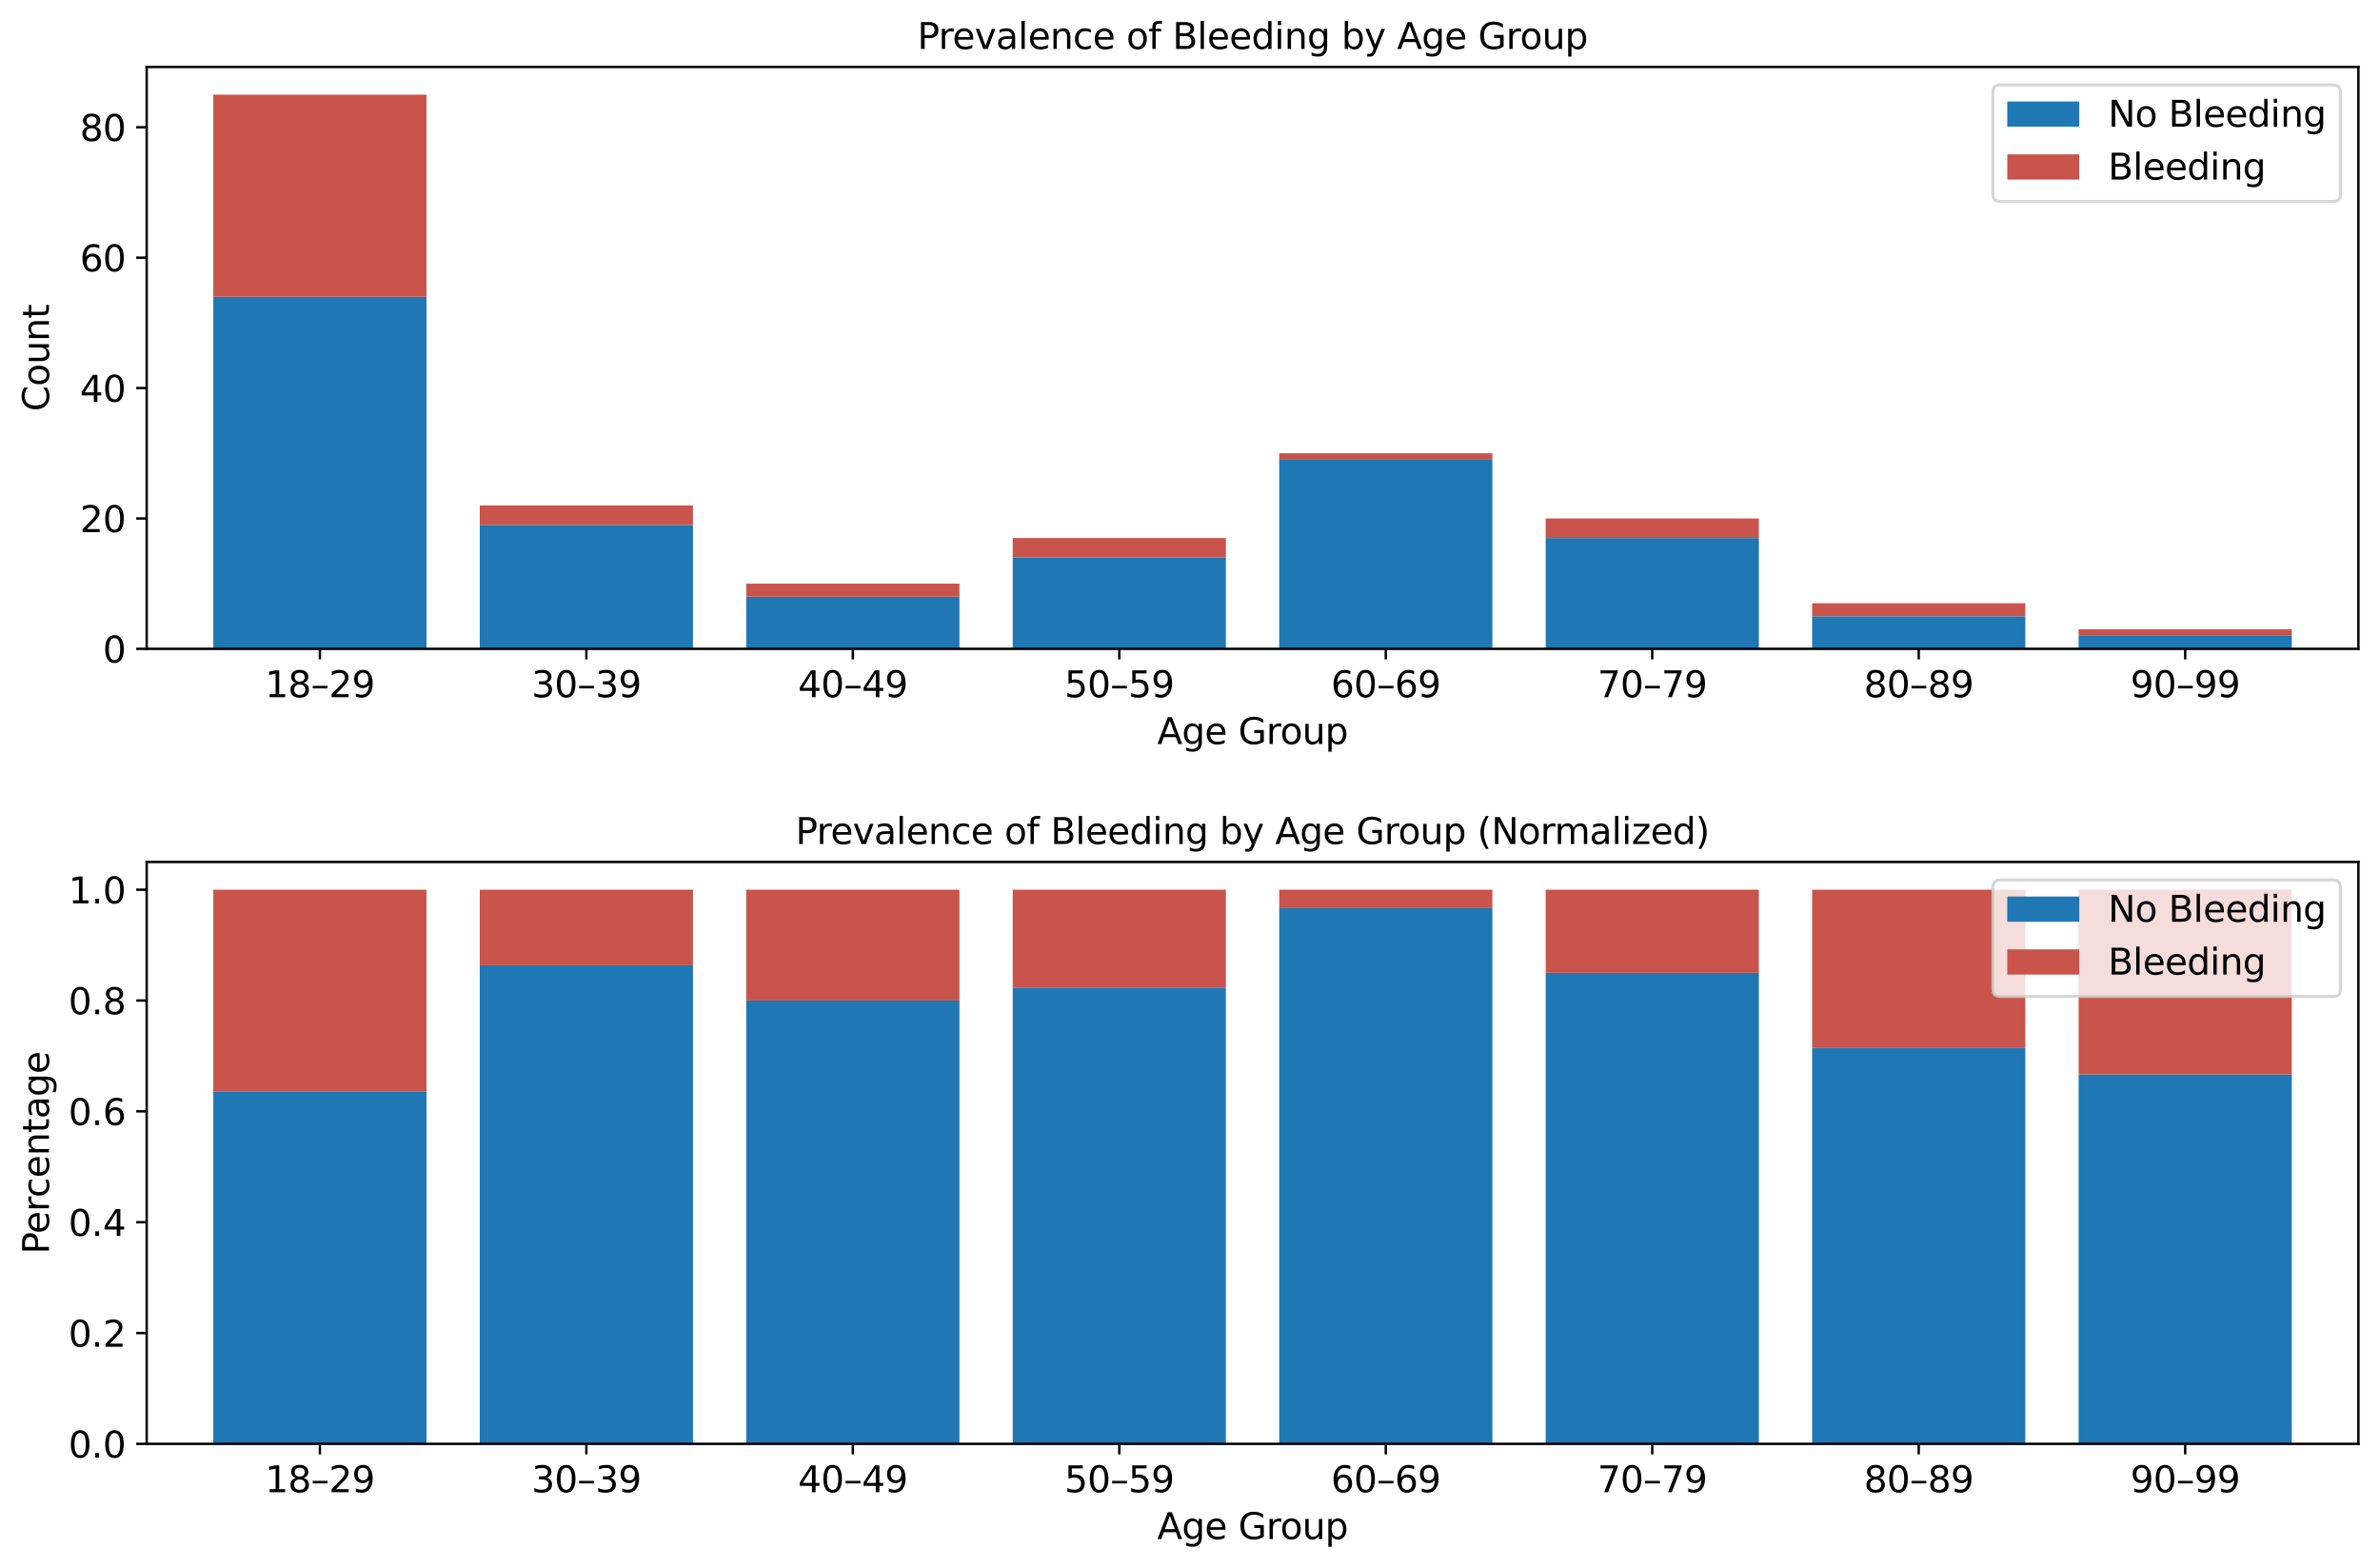 <?xml version="1.0" encoding="utf-8" standalone="no"?>
<!DOCTYPE svg PUBLIC "-//W3C//DTD SVG 1.1//EN"
  "http://www.w3.org/Graphics/SVG/1.1/DTD/svg11.dtd">
<svg xmlns:xlink="http://www.w3.org/1999/xlink" width="793.337pt" height="522.706pt" viewBox="0 0 793.337 522.706" xmlns="http://www.w3.org/2000/svg" version="1.1">
 <defs>
  <style type="text/css">*{stroke-linejoin: round; stroke-linecap: butt}</style>
 </defs>
 <g id="figure_1">
  <g id="patch_1">
   <path d="M 0 522.706 
L 793.337 522.706 
L 793.337 0 
L 0 0 
z
" style="fill: #ffffff"/>
  </g>
  <g id="axes_1">
   <g id="patch_2">
    <path d="M 48.898 216.278 
L 786.138 216.278 
L 786.138 22.318 
L 48.898 22.318 
z
" style="fill: #ffffff"/>
   </g>
   <g id="patch_3">
    <path d="M 71.104 216.278 
L 142.163 216.278 
L 142.163 98.924 
L 71.104 98.924 
z
" clip-path="url(#p149ab9d3b8)" style="fill: #1f77b4"/>
   </g>
   <g id="patch_4">
    <path d="M 159.928 216.278 
L 230.987 216.278 
L 230.987 174.987 
L 159.928 174.987 
z
" clip-path="url(#p149ab9d3b8)" style="fill: #1f77b4"/>
   </g>
   <g id="patch_5">
    <path d="M 248.752 216.278 
L 319.811 216.278 
L 319.811 198.892 
L 248.752 198.892 
z
" clip-path="url(#p149ab9d3b8)" style="fill: #1f77b4"/>
   </g>
   <g id="patch_6">
    <path d="M 337.576 216.278 
L 408.635 216.278 
L 408.635 185.853 
L 337.576 185.853 
z
" clip-path="url(#p149ab9d3b8)" style="fill: #1f77b4"/>
   </g>
   <g id="patch_7">
    <path d="M 426.4 216.278 
L 497.459 216.278 
L 497.459 153.255 
L 426.4 153.255 
z
" clip-path="url(#p149ab9d3b8)" style="fill: #1f77b4"/>
   </g>
   <g id="patch_8">
    <path d="M 515.224 216.278 
L 586.283 216.278 
L 586.283 179.333 
L 515.224 179.333 
z
" clip-path="url(#p149ab9d3b8)" style="fill: #1f77b4"/>
   </g>
   <g id="patch_9">
    <path d="M 604.048 216.278 
L 675.107 216.278 
L 675.107 205.412 
L 604.048 205.412 
z
" clip-path="url(#p149ab9d3b8)" style="fill: #1f77b4"/>
   </g>
   <g id="patch_10">
    <path d="M 692.872 216.278 
L 763.931 216.278 
L 763.931 211.932 
L 692.872 211.932 
z
" clip-path="url(#p149ab9d3b8)" style="fill: #1f77b4"/>
   </g>
   <g id="patch_11">
    <path d="M 71.104 98.924 
L 142.163 98.924 
L 142.163 31.554 
L 71.104 31.554 
z
" clip-path="url(#p149ab9d3b8)" style="fill: #c8544c"/>
   </g>
   <g id="patch_12">
    <path d="M 159.928 174.987 
L 230.987 174.987 
L 230.987 168.467 
L 159.928 168.467 
z
" clip-path="url(#p149ab9d3b8)" style="fill: #c8544c"/>
   </g>
   <g id="patch_13">
    <path d="M 248.752 198.892 
L 319.811 198.892 
L 319.811 194.546 
L 248.752 194.546 
z
" clip-path="url(#p149ab9d3b8)" style="fill: #c8544c"/>
   </g>
   <g id="patch_14">
    <path d="M 337.576 185.853 
L 408.635 185.853 
L 408.635 179.333 
L 337.576 179.333 
z
" clip-path="url(#p149ab9d3b8)" style="fill: #c8544c"/>
   </g>
   <g id="patch_15">
    <path d="M 426.4 153.255 
L 497.459 153.255 
L 497.459 151.081 
L 426.4 151.081 
z
" clip-path="url(#p149ab9d3b8)" style="fill: #c8544c"/>
   </g>
   <g id="patch_16">
    <path d="M 515.224 179.333 
L 586.283 179.333 
L 586.283 172.814 
L 515.224 172.814 
z
" clip-path="url(#p149ab9d3b8)" style="fill: #c8544c"/>
   </g>
   <g id="patch_17">
    <path d="M 604.048 205.412 
L 675.107 205.412 
L 675.107 201.066 
L 604.048 201.066 
z
" clip-path="url(#p149ab9d3b8)" style="fill: #c8544c"/>
   </g>
   <g id="patch_18">
    <path d="M 692.872 211.932 
L 763.931 211.932 
L 763.931 209.758 
L 692.872 209.758 
z
" clip-path="url(#p149ab9d3b8)" style="fill: #c8544c"/>
   </g>
   <g id="matplotlib.axis_1">
    <g id="xtick_1">
     <g id="line2d_1">
      <defs>
       <path id="m66a82510df" d="M 0 0 
L 0 3.5 
" style="stroke: #000000; stroke-width: 0.8"/>
      </defs>
      <g>
       <use xlink:href="#m66a82510df" x="106.633" y="216.278" style="stroke: #000000; stroke-width: 0.8"/>
      </g>
     </g>
     <g id="text_1">
      <!-- 18–29 -->
      <g transform="translate(88.363 232.396) scale(0.12 -0.12)">
       <defs>
        <path id="DejaVuSans-31" d="M 794 531 
L 1825 531 
L 1825 4091 
L 703 3866 
L 703 4441 
L 1819 4666 
L 2450 4666 
L 2450 531 
L 3481 531 
L 3481 0 
L 794 0 
L 794 531 
z
" transform="scale(0.016)"/>
        <path id="DejaVuSans-38" d="M 2034 2216 
Q 1584 2216 1326 1975 
Q 1069 1734 1069 1313 
Q 1069 891 1326 650 
Q 1584 409 2034 409 
Q 2484 409 2743 651 
Q 3003 894 3003 1313 
Q 3003 1734 2745 1975 
Q 2488 2216 2034 2216 
z
M 1403 2484 
Q 997 2584 770 2862 
Q 544 3141 544 3541 
Q 544 4100 942 4425 
Q 1341 4750 2034 4750 
Q 2731 4750 3128 4425 
Q 3525 4100 3525 3541 
Q 3525 3141 3298 2862 
Q 3072 2584 2669 2484 
Q 3125 2378 3379 2068 
Q 3634 1759 3634 1313 
Q 3634 634 3220 271 
Q 2806 -91 2034 -91 
Q 1263 -91 848 271 
Q 434 634 434 1313 
Q 434 1759 690 2068 
Q 947 2378 1403 2484 
z
M 1172 3481 
Q 1172 3119 1398 2916 
Q 1625 2713 2034 2713 
Q 2441 2713 2670 2916 
Q 2900 3119 2900 3481 
Q 2900 3844 2670 4047 
Q 2441 4250 2034 4250 
Q 1625 4250 1398 4047 
Q 1172 3844 1172 3481 
z
" transform="scale(0.016)"/>
        <path id="DejaVuSans-2013" d="M 313 1978 
L 2888 1978 
L 2888 1528 
L 313 1528 
L 313 1978 
z
" transform="scale(0.016)"/>
        <path id="DejaVuSans-32" d="M 1228 531 
L 3431 531 
L 3431 0 
L 469 0 
L 469 531 
Q 828 903 1448 1529 
Q 2069 2156 2228 2338 
Q 2531 2678 2651 2914 
Q 2772 3150 2772 3378 
Q 2772 3750 2511 3984 
Q 2250 4219 1831 4219 
Q 1534 4219 1204 4116 
Q 875 4013 500 3803 
L 500 4441 
Q 881 4594 1212 4672 
Q 1544 4750 1819 4750 
Q 2544 4750 2975 4387 
Q 3406 4025 3406 3419 
Q 3406 3131 3298 2873 
Q 3191 2616 2906 2266 
Q 2828 2175 2409 1742 
Q 1991 1309 1228 531 
z
" transform="scale(0.016)"/>
        <path id="DejaVuSans-39" d="M 703 97 
L 703 672 
Q 941 559 1184 500 
Q 1428 441 1663 441 
Q 2288 441 2617 861 
Q 2947 1281 2994 2138 
Q 2813 1869 2534 1725 
Q 2256 1581 1919 1581 
Q 1219 1581 811 2004 
Q 403 2428 403 3163 
Q 403 3881 828 4315 
Q 1253 4750 1959 4750 
Q 2769 4750 3195 4129 
Q 3622 3509 3622 2328 
Q 3622 1225 3098 567 
Q 2575 -91 1691 -91 
Q 1453 -91 1209 -44 
Q 966 3 703 97 
z
M 1959 2075 
Q 2384 2075 2632 2365 
Q 2881 2656 2881 3163 
Q 2881 3666 2632 3958 
Q 2384 4250 1959 4250 
Q 1534 4250 1286 3958 
Q 1038 3666 1038 3163 
Q 1038 2656 1286 2365 
Q 1534 2075 1959 2075 
z
" transform="scale(0.016)"/>
       </defs>
       <use xlink:href="#DejaVuSans-31"/>
       <use xlink:href="#DejaVuSans-38" x="63.623"/>
       <use xlink:href="#DejaVuSans-2013" x="127.246"/>
       <use xlink:href="#DejaVuSans-32" x="177.246"/>
       <use xlink:href="#DejaVuSans-39" x="240.869"/>
      </g>
     </g>
    </g>
    <g id="xtick_2">
     <g id="line2d_2">
      <g>
       <use xlink:href="#m66a82510df" x="195.457" y="216.278" style="stroke: #000000; stroke-width: 0.8"/>
      </g>
     </g>
     <g id="text_2">
      <!-- 30–39 -->
      <g transform="translate(177.187 232.396) scale(0.12 -0.12)">
       <defs>
        <path id="DejaVuSans-33" d="M 2597 2516 
Q 3050 2419 3304 2112 
Q 3559 1806 3559 1356 
Q 3559 666 3084 287 
Q 2609 -91 1734 -91 
Q 1441 -91 1130 -33 
Q 819 25 488 141 
L 488 750 
Q 750 597 1062 519 
Q 1375 441 1716 441 
Q 2309 441 2620 675 
Q 2931 909 2931 1356 
Q 2931 1769 2642 2001 
Q 2353 2234 1838 2234 
L 1294 2234 
L 1294 2753 
L 1863 2753 
Q 2328 2753 2575 2939 
Q 2822 3125 2822 3475 
Q 2822 3834 2567 4026 
Q 2313 4219 1838 4219 
Q 1578 4219 1281 4162 
Q 984 4106 628 3988 
L 628 4550 
Q 988 4650 1302 4700 
Q 1616 4750 1894 4750 
Q 2613 4750 3031 4423 
Q 3450 4097 3450 3541 
Q 3450 3153 3228 2886 
Q 3006 2619 2597 2516 
z
" transform="scale(0.016)"/>
        <path id="DejaVuSans-30" d="M 2034 4250 
Q 1547 4250 1301 3770 
Q 1056 3291 1056 2328 
Q 1056 1369 1301 889 
Q 1547 409 2034 409 
Q 2525 409 2770 889 
Q 3016 1369 3016 2328 
Q 3016 3291 2770 3770 
Q 2525 4250 2034 4250 
z
M 2034 4750 
Q 2819 4750 3233 4129 
Q 3647 3509 3647 2328 
Q 3647 1150 3233 529 
Q 2819 -91 2034 -91 
Q 1250 -91 836 529 
Q 422 1150 422 2328 
Q 422 3509 836 4129 
Q 1250 4750 2034 4750 
z
" transform="scale(0.016)"/>
       </defs>
       <use xlink:href="#DejaVuSans-33"/>
       <use xlink:href="#DejaVuSans-30" x="63.623"/>
       <use xlink:href="#DejaVuSans-2013" x="127.246"/>
       <use xlink:href="#DejaVuSans-33" x="177.246"/>
       <use xlink:href="#DejaVuSans-39" x="240.869"/>
      </g>
     </g>
    </g>
    <g id="xtick_3">
     <g id="line2d_3">
      <g>
       <use xlink:href="#m66a82510df" x="284.281" y="216.278" style="stroke: #000000; stroke-width: 0.8"/>
      </g>
     </g>
     <g id="text_3">
      <!-- 40–49 -->
      <g transform="translate(266.011 232.396) scale(0.12 -0.12)">
       <defs>
        <path id="DejaVuSans-34" d="M 2419 4116 
L 825 1625 
L 2419 1625 
L 2419 4116 
z
M 2253 4666 
L 3047 4666 
L 3047 1625 
L 3713 1625 
L 3713 1100 
L 3047 1100 
L 3047 0 
L 2419 0 
L 2419 1100 
L 313 1100 
L 313 1709 
L 2253 4666 
z
" transform="scale(0.016)"/>
       </defs>
       <use xlink:href="#DejaVuSans-34"/>
       <use xlink:href="#DejaVuSans-30" x="63.623"/>
       <use xlink:href="#DejaVuSans-2013" x="127.246"/>
       <use xlink:href="#DejaVuSans-34" x="177.246"/>
       <use xlink:href="#DejaVuSans-39" x="240.869"/>
      </g>
     </g>
    </g>
    <g id="xtick_4">
     <g id="line2d_4">
      <g>
       <use xlink:href="#m66a82510df" x="373.105" y="216.278" style="stroke: #000000; stroke-width: 0.8"/>
      </g>
     </g>
     <g id="text_4">
      <!-- 50–59 -->
      <g transform="translate(354.835 232.396) scale(0.12 -0.12)">
       <defs>
        <path id="DejaVuSans-35" d="M 691 4666 
L 3169 4666 
L 3169 4134 
L 1269 4134 
L 1269 2991 
Q 1406 3038 1543 3061 
Q 1681 3084 1819 3084 
Q 2600 3084 3056 2656 
Q 3513 2228 3513 1497 
Q 3513 744 3044 326 
Q 2575 -91 1722 -91 
Q 1428 -91 1123 -41 
Q 819 9 494 109 
L 494 744 
Q 775 591 1075 516 
Q 1375 441 1709 441 
Q 2250 441 2565 725 
Q 2881 1009 2881 1497 
Q 2881 1984 2565 2268 
Q 2250 2553 1709 2553 
Q 1456 2553 1204 2497 
Q 953 2441 691 2322 
L 691 4666 
z
" transform="scale(0.016)"/>
       </defs>
       <use xlink:href="#DejaVuSans-35"/>
       <use xlink:href="#DejaVuSans-30" x="63.623"/>
       <use xlink:href="#DejaVuSans-2013" x="127.246"/>
       <use xlink:href="#DejaVuSans-35" x="177.246"/>
       <use xlink:href="#DejaVuSans-39" x="240.869"/>
      </g>
     </g>
    </g>
    <g id="xtick_5">
     <g id="line2d_5">
      <g>
       <use xlink:href="#m66a82510df" x="461.93" y="216.278" style="stroke: #000000; stroke-width: 0.8"/>
      </g>
     </g>
     <g id="text_5">
      <!-- 60–69 -->
      <g transform="translate(443.66 232.396) scale(0.12 -0.12)">
       <defs>
        <path id="DejaVuSans-36" d="M 2113 2584 
Q 1688 2584 1439 2293 
Q 1191 2003 1191 1497 
Q 1191 994 1439 701 
Q 1688 409 2113 409 
Q 2538 409 2786 701 
Q 3034 994 3034 1497 
Q 3034 2003 2786 2293 
Q 2538 2584 2113 2584 
z
M 3366 4563 
L 3366 3988 
Q 3128 4100 2886 4159 
Q 2644 4219 2406 4219 
Q 1781 4219 1451 3797 
Q 1122 3375 1075 2522 
Q 1259 2794 1537 2939 
Q 1816 3084 2150 3084 
Q 2853 3084 3261 2657 
Q 3669 2231 3669 1497 
Q 3669 778 3244 343 
Q 2819 -91 2113 -91 
Q 1303 -91 875 529 
Q 447 1150 447 2328 
Q 447 3434 972 4092 
Q 1497 4750 2381 4750 
Q 2619 4750 2861 4703 
Q 3103 4656 3366 4563 
z
" transform="scale(0.016)"/>
       </defs>
       <use xlink:href="#DejaVuSans-36"/>
       <use xlink:href="#DejaVuSans-30" x="63.623"/>
       <use xlink:href="#DejaVuSans-2013" x="127.246"/>
       <use xlink:href="#DejaVuSans-36" x="177.246"/>
       <use xlink:href="#DejaVuSans-39" x="240.869"/>
      </g>
     </g>
    </g>
    <g id="xtick_6">
     <g id="line2d_6">
      <g>
       <use xlink:href="#m66a82510df" x="550.754" y="216.278" style="stroke: #000000; stroke-width: 0.8"/>
      </g>
     </g>
     <g id="text_6">
      <!-- 70–79 -->
      <g transform="translate(532.484 232.396) scale(0.12 -0.12)">
       <defs>
        <path id="DejaVuSans-37" d="M 525 4666 
L 3525 4666 
L 3525 4397 
L 1831 0 
L 1172 0 
L 2766 4134 
L 525 4134 
L 525 4666 
z
" transform="scale(0.016)"/>
       </defs>
       <use xlink:href="#DejaVuSans-37"/>
       <use xlink:href="#DejaVuSans-30" x="63.623"/>
       <use xlink:href="#DejaVuSans-2013" x="127.246"/>
       <use xlink:href="#DejaVuSans-37" x="177.246"/>
       <use xlink:href="#DejaVuSans-39" x="240.869"/>
      </g>
     </g>
    </g>
    <g id="xtick_7">
     <g id="line2d_7">
      <g>
       <use xlink:href="#m66a82510df" x="639.578" y="216.278" style="stroke: #000000; stroke-width: 0.8"/>
      </g>
     </g>
     <g id="text_7">
      <!-- 80–89 -->
      <g transform="translate(621.308 232.396) scale(0.12 -0.12)">
       <use xlink:href="#DejaVuSans-38"/>
       <use xlink:href="#DejaVuSans-30" x="63.623"/>
       <use xlink:href="#DejaVuSans-2013" x="127.246"/>
       <use xlink:href="#DejaVuSans-38" x="177.246"/>
       <use xlink:href="#DejaVuSans-39" x="240.869"/>
      </g>
     </g>
    </g>
    <g id="xtick_8">
     <g id="line2d_8">
      <g>
       <use xlink:href="#m66a82510df" x="728.402" y="216.278" style="stroke: #000000; stroke-width: 0.8"/>
      </g>
     </g>
     <g id="text_8">
      <!-- 90–99 -->
      <g transform="translate(710.132 232.396) scale(0.12 -0.12)">
       <use xlink:href="#DejaVuSans-39"/>
       <use xlink:href="#DejaVuSans-30" x="63.623"/>
       <use xlink:href="#DejaVuSans-2013" x="127.246"/>
       <use xlink:href="#DejaVuSans-39" x="177.246"/>
       <use xlink:href="#DejaVuSans-39" x="240.869"/>
      </g>
     </g>
    </g>
    <g id="text_9">
     <!-- Age Group -->
     <g transform="translate(385.742 248.01) scale(0.12 -0.12)">
      <defs>
       <path id="DejaVuSans-41" d="M 2188 4044 
L 1331 1722 
L 3047 1722 
L 2188 4044 
z
M 1831 4666 
L 2547 4666 
L 4325 0 
L 3669 0 
L 3244 1197 
L 1141 1197 
L 716 0 
L 50 0 
L 1831 4666 
z
" transform="scale(0.016)"/>
       <path id="DejaVuSans-67" d="M 2906 1791 
Q 2906 2416 2648 2759 
Q 2391 3103 1925 3103 
Q 1463 3103 1205 2759 
Q 947 2416 947 1791 
Q 947 1169 1205 825 
Q 1463 481 1925 481 
Q 2391 481 2648 825 
Q 2906 1169 2906 1791 
z
M 3481 434 
Q 3481 -459 3084 -895 
Q 2688 -1331 1869 -1331 
Q 1566 -1331 1297 -1286 
Q 1028 -1241 775 -1147 
L 775 -588 
Q 1028 -725 1275 -790 
Q 1522 -856 1778 -856 
Q 2344 -856 2625 -561 
Q 2906 -266 2906 331 
L 2906 616 
Q 2728 306 2450 153 
Q 2172 0 1784 0 
Q 1141 0 747 490 
Q 353 981 353 1791 
Q 353 2603 747 3093 
Q 1141 3584 1784 3584 
Q 2172 3584 2450 3431 
Q 2728 3278 2906 2969 
L 2906 3500 
L 3481 3500 
L 3481 434 
z
" transform="scale(0.016)"/>
       <path id="DejaVuSans-65" d="M 3597 1894 
L 3597 1613 
L 953 1613 
Q 991 1019 1311 708 
Q 1631 397 2203 397 
Q 2534 397 2845 478 
Q 3156 559 3463 722 
L 3463 178 
Q 3153 47 2828 -22 
Q 2503 -91 2169 -91 
Q 1331 -91 842 396 
Q 353 884 353 1716 
Q 353 2575 817 3079 
Q 1281 3584 2069 3584 
Q 2775 3584 3186 3129 
Q 3597 2675 3597 1894 
z
M 3022 2063 
Q 3016 2534 2758 2815 
Q 2500 3097 2075 3097 
Q 1594 3097 1305 2825 
Q 1016 2553 972 2059 
L 3022 2063 
z
" transform="scale(0.016)"/>
       <path id="DejaVuSans-20" transform="scale(0.016)"/>
       <path id="DejaVuSans-47" d="M 3809 666 
L 3809 1919 
L 2778 1919 
L 2778 2438 
L 4434 2438 
L 4434 434 
Q 4069 175 3628 42 
Q 3188 -91 2688 -91 
Q 1594 -91 976 548 
Q 359 1188 359 2328 
Q 359 3472 976 4111 
Q 1594 4750 2688 4750 
Q 3144 4750 3555 4637 
Q 3966 4525 4313 4306 
L 4313 3634 
Q 3963 3931 3569 4081 
Q 3175 4231 2741 4231 
Q 1884 4231 1454 3753 
Q 1025 3275 1025 2328 
Q 1025 1384 1454 906 
Q 1884 428 2741 428 
Q 3075 428 3337 486 
Q 3600 544 3809 666 
z
" transform="scale(0.016)"/>
       <path id="DejaVuSans-72" d="M 2631 2963 
Q 2534 3019 2420 3045 
Q 2306 3072 2169 3072 
Q 1681 3072 1420 2755 
Q 1159 2438 1159 1844 
L 1159 0 
L 581 0 
L 581 3500 
L 1159 3500 
L 1159 2956 
Q 1341 3275 1631 3429 
Q 1922 3584 2338 3584 
Q 2397 3584 2469 3576 
Q 2541 3569 2628 3553 
L 2631 2963 
z
" transform="scale(0.016)"/>
       <path id="DejaVuSans-6f" d="M 1959 3097 
Q 1497 3097 1228 2736 
Q 959 2375 959 1747 
Q 959 1119 1226 758 
Q 1494 397 1959 397 
Q 2419 397 2687 759 
Q 2956 1122 2956 1747 
Q 2956 2369 2687 2733 
Q 2419 3097 1959 3097 
z
M 1959 3584 
Q 2709 3584 3137 3096 
Q 3566 2609 3566 1747 
Q 3566 888 3137 398 
Q 2709 -91 1959 -91 
Q 1206 -91 779 398 
Q 353 888 353 1747 
Q 353 2609 779 3096 
Q 1206 3584 1959 3584 
z
" transform="scale(0.016)"/>
       <path id="DejaVuSans-75" d="M 544 1381 
L 544 3500 
L 1119 3500 
L 1119 1403 
Q 1119 906 1312 657 
Q 1506 409 1894 409 
Q 2359 409 2629 706 
Q 2900 1003 2900 1516 
L 2900 3500 
L 3475 3500 
L 3475 0 
L 2900 0 
L 2900 538 
Q 2691 219 2414 64 
Q 2138 -91 1772 -91 
Q 1169 -91 856 284 
Q 544 659 544 1381 
z
M 1991 3584 
L 1991 3584 
z
" transform="scale(0.016)"/>
       <path id="DejaVuSans-70" d="M 1159 525 
L 1159 -1331 
L 581 -1331 
L 581 3500 
L 1159 3500 
L 1159 2969 
Q 1341 3281 1617 3432 
Q 1894 3584 2278 3584 
Q 2916 3584 3314 3078 
Q 3713 2572 3713 1747 
Q 3713 922 3314 415 
Q 2916 -91 2278 -91 
Q 1894 -91 1617 61 
Q 1341 213 1159 525 
z
M 3116 1747 
Q 3116 2381 2855 2742 
Q 2594 3103 2138 3103 
Q 1681 3103 1420 2742 
Q 1159 2381 1159 1747 
Q 1159 1113 1420 752 
Q 1681 391 2138 391 
Q 2594 391 2855 752 
Q 3116 1113 3116 1747 
z
" transform="scale(0.016)"/>
      </defs>
      <use xlink:href="#DejaVuSans-41"/>
      <use xlink:href="#DejaVuSans-67" x="68.408"/>
      <use xlink:href="#DejaVuSans-65" x="131.885"/>
      <use xlink:href="#DejaVuSans-20" x="193.408"/>
      <use xlink:href="#DejaVuSans-47" x="225.195"/>
      <use xlink:href="#DejaVuSans-72" x="302.686"/>
      <use xlink:href="#DejaVuSans-6f" x="341.549"/>
      <use xlink:href="#DejaVuSans-75" x="402.73"/>
      <use xlink:href="#DejaVuSans-70" x="466.109"/>
     </g>
    </g>
   </g>
   <g id="matplotlib.axis_2">
    <g id="ytick_1">
     <g id="line2d_9">
      <defs>
       <path id="m70afacc2df" d="M 0 0 
L -3.5 0 
" style="stroke: #000000; stroke-width: 0.8"/>
      </defs>
      <g>
       <use xlink:href="#m70afacc2df" x="48.898" y="216.278" style="stroke: #000000; stroke-width: 0.8"/>
      </g>
     </g>
     <g id="text_10">
      <!-- 0 -->
      <g transform="translate(34.263 220.837) scale(0.12 -0.12)">
       <use xlink:href="#DejaVuSans-30"/>
      </g>
     </g>
    </g>
    <g id="ytick_2">
     <g id="line2d_10">
      <g>
       <use xlink:href="#m70afacc2df" x="48.898" y="172.814" style="stroke: #000000; stroke-width: 0.8"/>
      </g>
     </g>
     <g id="text_11">
      <!-- 20 -->
      <g transform="translate(26.628 177.373) scale(0.12 -0.12)">
       <use xlink:href="#DejaVuSans-32"/>
       <use xlink:href="#DejaVuSans-30" x="63.623"/>
      </g>
     </g>
    </g>
    <g id="ytick_3">
     <g id="line2d_11">
      <g>
       <use xlink:href="#m70afacc2df" x="48.898" y="129.349" style="stroke: #000000; stroke-width: 0.8"/>
      </g>
     </g>
     <g id="text_12">
      <!-- 40 -->
      <g transform="translate(26.628 133.908) scale(0.12 -0.12)">
       <use xlink:href="#DejaVuSans-34"/>
       <use xlink:href="#DejaVuSans-30" x="63.623"/>
      </g>
     </g>
    </g>
    <g id="ytick_4">
     <g id="line2d_12">
      <g>
       <use xlink:href="#m70afacc2df" x="48.898" y="85.885" style="stroke: #000000; stroke-width: 0.8"/>
      </g>
     </g>
     <g id="text_13">
      <!-- 60 -->
      <g transform="translate(26.628 90.444) scale(0.12 -0.12)">
       <use xlink:href="#DejaVuSans-36"/>
       <use xlink:href="#DejaVuSans-30" x="63.623"/>
      </g>
     </g>
    </g>
    <g id="ytick_5">
     <g id="line2d_13">
      <g>
       <use xlink:href="#m70afacc2df" x="48.898" y="42.42" style="stroke: #000000; stroke-width: 0.8"/>
      </g>
     </g>
     <g id="text_14">
      <!-- 80 -->
      <g transform="translate(26.628 46.979) scale(0.12 -0.12)">
       <use xlink:href="#DejaVuSans-38"/>
       <use xlink:href="#DejaVuSans-30" x="63.623"/>
      </g>
     </g>
    </g>
    <g id="text_15">
     <!-- Count -->
     <g transform="translate(16.318 137.116) rotate(-90) scale(0.12 -0.12)">
      <defs>
       <path id="DejaVuSans-43" d="M 4122 4306 
L 4122 3641 
Q 3803 3938 3442 4084 
Q 3081 4231 2675 4231 
Q 1875 4231 1450 3742 
Q 1025 3253 1025 2328 
Q 1025 1406 1450 917 
Q 1875 428 2675 428 
Q 3081 428 3442 575 
Q 3803 722 4122 1019 
L 4122 359 
Q 3791 134 3420 21 
Q 3050 -91 2638 -91 
Q 1578 -91 968 557 
Q 359 1206 359 2328 
Q 359 3453 968 4101 
Q 1578 4750 2638 4750 
Q 3056 4750 3426 4639 
Q 3797 4528 4122 4306 
z
" transform="scale(0.016)"/>
       <path id="DejaVuSans-6e" d="M 3513 2113 
L 3513 0 
L 2938 0 
L 2938 2094 
Q 2938 2591 2744 2837 
Q 2550 3084 2163 3084 
Q 1697 3084 1428 2787 
Q 1159 2491 1159 1978 
L 1159 0 
L 581 0 
L 581 3500 
L 1159 3500 
L 1159 2956 
Q 1366 3272 1645 3428 
Q 1925 3584 2291 3584 
Q 2894 3584 3203 3211 
Q 3513 2838 3513 2113 
z
" transform="scale(0.016)"/>
       <path id="DejaVuSans-74" d="M 1172 4494 
L 1172 3500 
L 2356 3500 
L 2356 3053 
L 1172 3053 
L 1172 1153 
Q 1172 725 1289 603 
Q 1406 481 1766 481 
L 2356 481 
L 2356 0 
L 1766 0 
Q 1100 0 847 248 
Q 594 497 594 1153 
L 594 3053 
L 172 3053 
L 172 3500 
L 594 3500 
L 594 4494 
L 1172 4494 
z
" transform="scale(0.016)"/>
      </defs>
      <use xlink:href="#DejaVuSans-43"/>
      <use xlink:href="#DejaVuSans-6f" x="69.824"/>
      <use xlink:href="#DejaVuSans-75" x="131.006"/>
      <use xlink:href="#DejaVuSans-6e" x="194.385"/>
      <use xlink:href="#DejaVuSans-74" x="257.764"/>
     </g>
    </g>
   </g>
   <g id="patch_19">
    <path d="M 48.898 216.278 
L 48.898 22.318 
" style="fill: none; stroke: #000000; stroke-width: 0.8; stroke-linejoin: miter; stroke-linecap: square"/>
   </g>
   <g id="patch_20">
    <path d="M 786.138 216.278 
L 786.138 22.318 
" style="fill: none; stroke: #000000; stroke-width: 0.8; stroke-linejoin: miter; stroke-linecap: square"/>
   </g>
   <g id="patch_21">
    <path d="M 48.898 216.278 
L 786.138 216.278 
" style="fill: none; stroke: #000000; stroke-width: 0.8; stroke-linejoin: miter; stroke-linecap: square"/>
   </g>
   <g id="patch_22">
    <path d="M 48.898 22.318 
L 786.138 22.318 
" style="fill: none; stroke: #000000; stroke-width: 0.8; stroke-linejoin: miter; stroke-linecap: square"/>
   </g>
   <g id="text_16">
    <!-- Prevalence of Bleeding by Age Group -->
    <g transform="translate(305.799 16.318) scale(0.12 -0.12)">
     <defs>
      <path id="DejaVuSans-50" d="M 1259 4147 
L 1259 2394 
L 2053 2394 
Q 2494 2394 2734 2622 
Q 2975 2850 2975 3272 
Q 2975 3691 2734 3919 
Q 2494 4147 2053 4147 
L 1259 4147 
z
M 628 4666 
L 2053 4666 
Q 2838 4666 3239 4311 
Q 3641 3956 3641 3272 
Q 3641 2581 3239 2228 
Q 2838 1875 2053 1875 
L 1259 1875 
L 1259 0 
L 628 0 
L 628 4666 
z
" transform="scale(0.016)"/>
      <path id="DejaVuSans-76" d="M 191 3500 
L 800 3500 
L 1894 563 
L 2988 3500 
L 3597 3500 
L 2284 0 
L 1503 0 
L 191 3500 
z
" transform="scale(0.016)"/>
      <path id="DejaVuSans-61" d="M 2194 1759 
Q 1497 1759 1228 1600 
Q 959 1441 959 1056 
Q 959 750 1161 570 
Q 1363 391 1709 391 
Q 2188 391 2477 730 
Q 2766 1069 2766 1631 
L 2766 1759 
L 2194 1759 
z
M 3341 1997 
L 3341 0 
L 2766 0 
L 2766 531 
Q 2569 213 2275 61 
Q 1981 -91 1556 -91 
Q 1019 -91 701 211 
Q 384 513 384 1019 
Q 384 1609 779 1909 
Q 1175 2209 1959 2209 
L 2766 2209 
L 2766 2266 
Q 2766 2663 2505 2880 
Q 2244 3097 1772 3097 
Q 1472 3097 1187 3025 
Q 903 2953 641 2809 
L 641 3341 
Q 956 3463 1253 3523 
Q 1550 3584 1831 3584 
Q 2591 3584 2966 3190 
Q 3341 2797 3341 1997 
z
" transform="scale(0.016)"/>
      <path id="DejaVuSans-6c" d="M 603 4863 
L 1178 4863 
L 1178 0 
L 603 0 
L 603 4863 
z
" transform="scale(0.016)"/>
      <path id="DejaVuSans-63" d="M 3122 3366 
L 3122 2828 
Q 2878 2963 2633 3030 
Q 2388 3097 2138 3097 
Q 1578 3097 1268 2742 
Q 959 2388 959 1747 
Q 959 1106 1268 751 
Q 1578 397 2138 397 
Q 2388 397 2633 464 
Q 2878 531 3122 666 
L 3122 134 
Q 2881 22 2623 -34 
Q 2366 -91 2075 -91 
Q 1284 -91 818 406 
Q 353 903 353 1747 
Q 353 2603 823 3093 
Q 1294 3584 2113 3584 
Q 2378 3584 2631 3529 
Q 2884 3475 3122 3366 
z
" transform="scale(0.016)"/>
      <path id="DejaVuSans-66" d="M 2375 4863 
L 2375 4384 
L 1825 4384 
Q 1516 4384 1395 4259 
Q 1275 4134 1275 3809 
L 1275 3500 
L 2222 3500 
L 2222 3053 
L 1275 3053 
L 1275 0 
L 697 0 
L 697 3053 
L 147 3053 
L 147 3500 
L 697 3500 
L 697 3744 
Q 697 4328 969 4595 
Q 1241 4863 1831 4863 
L 2375 4863 
z
" transform="scale(0.016)"/>
      <path id="DejaVuSans-42" d="M 1259 2228 
L 1259 519 
L 2272 519 
Q 2781 519 3026 730 
Q 3272 941 3272 1375 
Q 3272 1813 3026 2020 
Q 2781 2228 2272 2228 
L 1259 2228 
z
M 1259 4147 
L 1259 2741 
L 2194 2741 
Q 2656 2741 2882 2914 
Q 3109 3088 3109 3444 
Q 3109 3797 2882 3972 
Q 2656 4147 2194 4147 
L 1259 4147 
z
M 628 4666 
L 2241 4666 
Q 2963 4666 3353 4366 
Q 3744 4066 3744 3513 
Q 3744 3084 3544 2831 
Q 3344 2578 2956 2516 
Q 3422 2416 3680 2098 
Q 3938 1781 3938 1306 
Q 3938 681 3513 340 
Q 3088 0 2303 0 
L 628 0 
L 628 4666 
z
" transform="scale(0.016)"/>
      <path id="DejaVuSans-64" d="M 2906 2969 
L 2906 4863 
L 3481 4863 
L 3481 0 
L 2906 0 
L 2906 525 
Q 2725 213 2448 61 
Q 2172 -91 1784 -91 
Q 1150 -91 751 415 
Q 353 922 353 1747 
Q 353 2572 751 3078 
Q 1150 3584 1784 3584 
Q 2172 3584 2448 3432 
Q 2725 3281 2906 2969 
z
M 947 1747 
Q 947 1113 1208 752 
Q 1469 391 1925 391 
Q 2381 391 2643 752 
Q 2906 1113 2906 1747 
Q 2906 2381 2643 2742 
Q 2381 3103 1925 3103 
Q 1469 3103 1208 2742 
Q 947 2381 947 1747 
z
" transform="scale(0.016)"/>
      <path id="DejaVuSans-69" d="M 603 3500 
L 1178 3500 
L 1178 0 
L 603 0 
L 603 3500 
z
M 603 4863 
L 1178 4863 
L 1178 4134 
L 603 4134 
L 603 4863 
z
" transform="scale(0.016)"/>
      <path id="DejaVuSans-62" d="M 3116 1747 
Q 3116 2381 2855 2742 
Q 2594 3103 2138 3103 
Q 1681 3103 1420 2742 
Q 1159 2381 1159 1747 
Q 1159 1113 1420 752 
Q 1681 391 2138 391 
Q 2594 391 2855 752 
Q 3116 1113 3116 1747 
z
M 1159 2969 
Q 1341 3281 1617 3432 
Q 1894 3584 2278 3584 
Q 2916 3584 3314 3078 
Q 3713 2572 3713 1747 
Q 3713 922 3314 415 
Q 2916 -91 2278 -91 
Q 1894 -91 1617 61 
Q 1341 213 1159 525 
L 1159 0 
L 581 0 
L 581 4863 
L 1159 4863 
L 1159 2969 
z
" transform="scale(0.016)"/>
      <path id="DejaVuSans-79" d="M 2059 -325 
Q 1816 -950 1584 -1140 
Q 1353 -1331 966 -1331 
L 506 -1331 
L 506 -850 
L 844 -850 
Q 1081 -850 1212 -737 
Q 1344 -625 1503 -206 
L 1606 56 
L 191 3500 
L 800 3500 
L 1894 763 
L 2988 3500 
L 3597 3500 
L 2059 -325 
z
" transform="scale(0.016)"/>
     </defs>
     <use xlink:href="#DejaVuSans-50"/>
     <use xlink:href="#DejaVuSans-72" x="58.553"/>
     <use xlink:href="#DejaVuSans-65" x="97.416"/>
     <use xlink:href="#DejaVuSans-76" x="158.939"/>
     <use xlink:href="#DejaVuSans-61" x="218.119"/>
     <use xlink:href="#DejaVuSans-6c" x="279.398"/>
     <use xlink:href="#DejaVuSans-65" x="307.182"/>
     <use xlink:href="#DejaVuSans-6e" x="368.705"/>
     <use xlink:href="#DejaVuSans-63" x="432.084"/>
     <use xlink:href="#DejaVuSans-65" x="487.064"/>
     <use xlink:href="#DejaVuSans-20" x="548.588"/>
     <use xlink:href="#DejaVuSans-6f" x="580.375"/>
     <use xlink:href="#DejaVuSans-66" x="641.557"/>
     <use xlink:href="#DejaVuSans-20" x="676.762"/>
     <use xlink:href="#DejaVuSans-42" x="708.549"/>
     <use xlink:href="#DejaVuSans-6c" x="777.152"/>
     <use xlink:href="#DejaVuSans-65" x="804.936"/>
     <use xlink:href="#DejaVuSans-65" x="866.459"/>
     <use xlink:href="#DejaVuSans-64" x="927.982"/>
     <use xlink:href="#DejaVuSans-69" x="991.459"/>
     <use xlink:href="#DejaVuSans-6e" x="1019.242"/>
     <use xlink:href="#DejaVuSans-67" x="1082.621"/>
     <use xlink:href="#DejaVuSans-20" x="1146.098"/>
     <use xlink:href="#DejaVuSans-62" x="1177.885"/>
     <use xlink:href="#DejaVuSans-79" x="1241.361"/>
     <use xlink:href="#DejaVuSans-20" x="1300.541"/>
     <use xlink:href="#DejaVuSans-41" x="1332.328"/>
     <use xlink:href="#DejaVuSans-67" x="1400.736"/>
     <use xlink:href="#DejaVuSans-65" x="1464.213"/>
     <use xlink:href="#DejaVuSans-20" x="1525.736"/>
     <use xlink:href="#DejaVuSans-47" x="1557.523"/>
     <use xlink:href="#DejaVuSans-72" x="1635.014"/>
     <use xlink:href="#DejaVuSans-6f" x="1673.877"/>
     <use xlink:href="#DejaVuSans-75" x="1735.059"/>
     <use xlink:href="#DejaVuSans-70" x="1798.438"/>
    </g>
   </g>
   <g id="legend_1">
    <g id="patch_23">
     <path d="M 666.694 67.146 
L 777.737 67.146 
Q 780.138 67.146 780.138 64.746 
L 780.138 30.718 
Q 780.138 28.318 777.737 28.318 
L 666.694 28.318 
Q 664.294 28.318 664.294 30.718 
L 664.294 64.746 
Q 664.294 67.146 666.694 67.146 
z
" style="fill: #ffffff; opacity: 0.8; stroke: #cccccc; stroke-linejoin: miter"/>
    </g>
    <g id="patch_24">
     <path d="M 669.094 42.236 
L 693.094 42.236 
L 693.094 33.836 
L 669.094 33.836 
z
" style="fill: #1f77b4"/>
    </g>
    <g id="text_17">
     <!-- No Bleeding -->
     <g transform="translate(702.694 42.236) scale(0.12 -0.12)">
      <defs>
       <path id="DejaVuSans-4e" d="M 628 4666 
L 1478 4666 
L 3547 763 
L 3547 4666 
L 4159 4666 
L 4159 0 
L 3309 0 
L 1241 3903 
L 1241 0 
L 628 0 
L 628 4666 
z
" transform="scale(0.016)"/>
      </defs>
      <use xlink:href="#DejaVuSans-4e"/>
      <use xlink:href="#DejaVuSans-6f" x="74.805"/>
      <use xlink:href="#DejaVuSans-20" x="135.986"/>
      <use xlink:href="#DejaVuSans-42" x="167.773"/>
      <use xlink:href="#DejaVuSans-6c" x="236.377"/>
      <use xlink:href="#DejaVuSans-65" x="264.16"/>
      <use xlink:href="#DejaVuSans-65" x="325.684"/>
      <use xlink:href="#DejaVuSans-64" x="387.207"/>
      <use xlink:href="#DejaVuSans-69" x="450.684"/>
      <use xlink:href="#DejaVuSans-6e" x="478.467"/>
      <use xlink:href="#DejaVuSans-67" x="541.846"/>
     </g>
    </g>
    <g id="patch_25">
     <path d="M 669.094 59.85 
L 693.094 59.85 
L 693.094 51.45 
L 669.094 51.45 
z
" style="fill: #c8544c"/>
    </g>
    <g id="text_18">
     <!-- Bleeding -->
     <g transform="translate(702.694 59.85) scale(0.12 -0.12)">
      <use xlink:href="#DejaVuSans-42"/>
      <use xlink:href="#DejaVuSans-6c" x="68.604"/>
      <use xlink:href="#DejaVuSans-65" x="96.387"/>
      <use xlink:href="#DejaVuSans-65" x="157.91"/>
      <use xlink:href="#DejaVuSans-64" x="219.434"/>
      <use xlink:href="#DejaVuSans-69" x="282.91"/>
      <use xlink:href="#DejaVuSans-6e" x="310.693"/>
      <use xlink:href="#DejaVuSans-67" x="374.072"/>
     </g>
    </g>
   </g>
  </g>
  <g id="axes_2">
   <g id="patch_26">
    <path d="M 48.898 481.278 
L 786.138 481.278 
L 786.138 287.318 
L 48.898 287.318 
z
" style="fill: #ffffff"/>
   </g>
   <g id="patch_27">
    <path d="M 71.104 481.278 
L 142.163 481.278 
L 142.163 363.924 
L 71.104 363.924 
z
" clip-path="url(#p8c6001b215)" style="fill: #1f77b4"/>
   </g>
   <g id="patch_28">
    <path d="M 159.928 481.278 
L 230.987 481.278 
L 230.987 321.744 
L 159.928 321.744 
z
" clip-path="url(#p8c6001b215)" style="fill: #1f77b4"/>
   </g>
   <g id="patch_29">
    <path d="M 248.752 481.278 
L 319.811 481.278 
L 319.811 333.499 
L 248.752 333.499 
z
" clip-path="url(#p8c6001b215)" style="fill: #1f77b4"/>
   </g>
   <g id="patch_30">
    <path d="M 337.576 481.278 
L 408.635 481.278 
L 408.635 329.153 
L 337.576 329.153 
z
" clip-path="url(#p8c6001b215)" style="fill: #1f77b4"/>
   </g>
   <g id="patch_31">
    <path d="M 426.4 481.278 
L 497.459 481.278 
L 497.459 302.712 
L 426.4 302.712 
z
" clip-path="url(#p8c6001b215)" style="fill: #1f77b4"/>
   </g>
   <g id="patch_32">
    <path d="M 515.224 481.278 
L 586.283 481.278 
L 586.283 324.263 
L 515.224 324.263 
z
" clip-path="url(#p8c6001b215)" style="fill: #1f77b4"/>
   </g>
   <g id="patch_33">
    <path d="M 604.048 481.278 
L 675.107 481.278 
L 675.107 349.333 
L 604.048 349.333 
z
" clip-path="url(#p8c6001b215)" style="fill: #1f77b4"/>
   </g>
   <g id="patch_34">
    <path d="M 692.872 481.278 
L 763.931 481.278 
L 763.931 358.129 
L 692.872 358.129 
z
" clip-path="url(#p8c6001b215)" style="fill: #1f77b4"/>
   </g>
   <g id="patch_35">
    <path d="M 71.104 363.924 
L 142.163 363.924 
L 142.163 296.554 
L 71.104 296.554 
z
" clip-path="url(#p8c6001b215)" style="fill: #c8544c"/>
   </g>
   <g id="patch_36">
    <path d="M 159.928 321.744 
L 230.987 321.744 
L 230.987 296.554 
L 159.928 296.554 
z
" clip-path="url(#p8c6001b215)" style="fill: #c8544c"/>
   </g>
   <g id="patch_37">
    <path d="M 248.752 333.499 
L 319.811 333.499 
L 319.811 296.554 
L 248.752 296.554 
z
" clip-path="url(#p8c6001b215)" style="fill: #c8544c"/>
   </g>
   <g id="patch_38">
    <path d="M 337.576 329.153 
L 408.635 329.153 
L 408.635 296.554 
L 337.576 296.554 
z
" clip-path="url(#p8c6001b215)" style="fill: #c8544c"/>
   </g>
   <g id="patch_39">
    <path d="M 426.4 302.712 
L 497.459 302.712 
L 497.459 296.554 
L 426.4 296.554 
z
" clip-path="url(#p8c6001b215)" style="fill: #c8544c"/>
   </g>
   <g id="patch_40">
    <path d="M 515.224 324.263 
L 586.283 324.263 
L 586.283 296.554 
L 515.224 296.554 
z
" clip-path="url(#p8c6001b215)" style="fill: #c8544c"/>
   </g>
   <g id="patch_41">
    <path d="M 604.048 349.333 
L 675.107 349.333 
L 675.107 296.554 
L 604.048 296.554 
z
" clip-path="url(#p8c6001b215)" style="fill: #c8544c"/>
   </g>
   <g id="patch_42">
    <path d="M 692.872 358.129 
L 763.931 358.129 
L 763.931 296.554 
L 692.872 296.554 
z
" clip-path="url(#p8c6001b215)" style="fill: #c8544c"/>
   </g>
   <g id="matplotlib.axis_3">
    <g id="xtick_9">
     <g id="line2d_14">
      <g>
       <use xlink:href="#m66a82510df" x="106.633" y="481.278" style="stroke: #000000; stroke-width: 0.8"/>
      </g>
     </g>
     <g id="text_19">
      <!-- 18–29 -->
      <g transform="translate(88.363 497.396) scale(0.12 -0.12)">
       <use xlink:href="#DejaVuSans-31"/>
       <use xlink:href="#DejaVuSans-38" x="63.623"/>
       <use xlink:href="#DejaVuSans-2013" x="127.246"/>
       <use xlink:href="#DejaVuSans-32" x="177.246"/>
       <use xlink:href="#DejaVuSans-39" x="240.869"/>
      </g>
     </g>
    </g>
    <g id="xtick_10">
     <g id="line2d_15">
      <g>
       <use xlink:href="#m66a82510df" x="195.457" y="481.278" style="stroke: #000000; stroke-width: 0.8"/>
      </g>
     </g>
     <g id="text_20">
      <!-- 30–39 -->
      <g transform="translate(177.187 497.396) scale(0.12 -0.12)">
       <use xlink:href="#DejaVuSans-33"/>
       <use xlink:href="#DejaVuSans-30" x="63.623"/>
       <use xlink:href="#DejaVuSans-2013" x="127.246"/>
       <use xlink:href="#DejaVuSans-33" x="177.246"/>
       <use xlink:href="#DejaVuSans-39" x="240.869"/>
      </g>
     </g>
    </g>
    <g id="xtick_11">
     <g id="line2d_16">
      <g>
       <use xlink:href="#m66a82510df" x="284.281" y="481.278" style="stroke: #000000; stroke-width: 0.8"/>
      </g>
     </g>
     <g id="text_21">
      <!-- 40–49 -->
      <g transform="translate(266.011 497.396) scale(0.12 -0.12)">
       <use xlink:href="#DejaVuSans-34"/>
       <use xlink:href="#DejaVuSans-30" x="63.623"/>
       <use xlink:href="#DejaVuSans-2013" x="127.246"/>
       <use xlink:href="#DejaVuSans-34" x="177.246"/>
       <use xlink:href="#DejaVuSans-39" x="240.869"/>
      </g>
     </g>
    </g>
    <g id="xtick_12">
     <g id="line2d_17">
      <g>
       <use xlink:href="#m66a82510df" x="373.105" y="481.278" style="stroke: #000000; stroke-width: 0.8"/>
      </g>
     </g>
     <g id="text_22">
      <!-- 50–59 -->
      <g transform="translate(354.835 497.396) scale(0.12 -0.12)">
       <use xlink:href="#DejaVuSans-35"/>
       <use xlink:href="#DejaVuSans-30" x="63.623"/>
       <use xlink:href="#DejaVuSans-2013" x="127.246"/>
       <use xlink:href="#DejaVuSans-35" x="177.246"/>
       <use xlink:href="#DejaVuSans-39" x="240.869"/>
      </g>
     </g>
    </g>
    <g id="xtick_13">
     <g id="line2d_18">
      <g>
       <use xlink:href="#m66a82510df" x="461.93" y="481.278" style="stroke: #000000; stroke-width: 0.8"/>
      </g>
     </g>
     <g id="text_23">
      <!-- 60–69 -->
      <g transform="translate(443.66 497.396) scale(0.12 -0.12)">
       <use xlink:href="#DejaVuSans-36"/>
       <use xlink:href="#DejaVuSans-30" x="63.623"/>
       <use xlink:href="#DejaVuSans-2013" x="127.246"/>
       <use xlink:href="#DejaVuSans-36" x="177.246"/>
       <use xlink:href="#DejaVuSans-39" x="240.869"/>
      </g>
     </g>
    </g>
    <g id="xtick_14">
     <g id="line2d_19">
      <g>
       <use xlink:href="#m66a82510df" x="550.754" y="481.278" style="stroke: #000000; stroke-width: 0.8"/>
      </g>
     </g>
     <g id="text_24">
      <!-- 70–79 -->
      <g transform="translate(532.484 497.396) scale(0.12 -0.12)">
       <use xlink:href="#DejaVuSans-37"/>
       <use xlink:href="#DejaVuSans-30" x="63.623"/>
       <use xlink:href="#DejaVuSans-2013" x="127.246"/>
       <use xlink:href="#DejaVuSans-37" x="177.246"/>
       <use xlink:href="#DejaVuSans-39" x="240.869"/>
      </g>
     </g>
    </g>
    <g id="xtick_15">
     <g id="line2d_20">
      <g>
       <use xlink:href="#m66a82510df" x="639.578" y="481.278" style="stroke: #000000; stroke-width: 0.8"/>
      </g>
     </g>
     <g id="text_25">
      <!-- 80–89 -->
      <g transform="translate(621.308 497.396) scale(0.12 -0.12)">
       <use xlink:href="#DejaVuSans-38"/>
       <use xlink:href="#DejaVuSans-30" x="63.623"/>
       <use xlink:href="#DejaVuSans-2013" x="127.246"/>
       <use xlink:href="#DejaVuSans-38" x="177.246"/>
       <use xlink:href="#DejaVuSans-39" x="240.869"/>
      </g>
     </g>
    </g>
    <g id="xtick_16">
     <g id="line2d_21">
      <g>
       <use xlink:href="#m66a82510df" x="728.402" y="481.278" style="stroke: #000000; stroke-width: 0.8"/>
      </g>
     </g>
     <g id="text_26">
      <!-- 90–99 -->
      <g transform="translate(710.132 497.396) scale(0.12 -0.12)">
       <use xlink:href="#DejaVuSans-39"/>
       <use xlink:href="#DejaVuSans-30" x="63.623"/>
       <use xlink:href="#DejaVuSans-2013" x="127.246"/>
       <use xlink:href="#DejaVuSans-39" x="177.246"/>
       <use xlink:href="#DejaVuSans-39" x="240.869"/>
      </g>
     </g>
    </g>
    <g id="text_27">
     <!-- Age Group -->
     <g transform="translate(385.742 513.01) scale(0.12 -0.12)">
      <use xlink:href="#DejaVuSans-41"/>
      <use xlink:href="#DejaVuSans-67" x="68.408"/>
      <use xlink:href="#DejaVuSans-65" x="131.885"/>
      <use xlink:href="#DejaVuSans-20" x="193.408"/>
      <use xlink:href="#DejaVuSans-47" x="225.195"/>
      <use xlink:href="#DejaVuSans-72" x="302.686"/>
      <use xlink:href="#DejaVuSans-6f" x="341.549"/>
      <use xlink:href="#DejaVuSans-75" x="402.73"/>
      <use xlink:href="#DejaVuSans-70" x="466.109"/>
     </g>
    </g>
   </g>
   <g id="matplotlib.axis_4">
    <g id="ytick_6">
     <g id="line2d_22">
      <g>
       <use xlink:href="#m70afacc2df" x="48.898" y="481.278" style="stroke: #000000; stroke-width: 0.8"/>
      </g>
     </g>
     <g id="text_28">
      <!-- 0.0 -->
      <g transform="translate(22.814 485.837) scale(0.12 -0.12)">
       <defs>
        <path id="DejaVuSans-2e" d="M 684 794 
L 1344 794 
L 1344 0 
L 684 0 
L 684 794 
z
" transform="scale(0.016)"/>
       </defs>
       <use xlink:href="#DejaVuSans-30"/>
       <use xlink:href="#DejaVuSans-2e" x="63.623"/>
       <use xlink:href="#DejaVuSans-30" x="95.41"/>
      </g>
     </g>
    </g>
    <g id="ytick_7">
     <g id="line2d_23">
      <g>
       <use xlink:href="#m70afacc2df" x="48.898" y="444.333" style="stroke: #000000; stroke-width: 0.8"/>
      </g>
     </g>
     <g id="text_29">
      <!-- 0.2 -->
      <g transform="translate(22.814 448.892) scale(0.12 -0.12)">
       <use xlink:href="#DejaVuSans-30"/>
       <use xlink:href="#DejaVuSans-2e" x="63.623"/>
       <use xlink:href="#DejaVuSans-32" x="95.41"/>
      </g>
     </g>
    </g>
    <g id="ytick_8">
     <g id="line2d_24">
      <g>
       <use xlink:href="#m70afacc2df" x="48.898" y="407.389" style="stroke: #000000; stroke-width: 0.8"/>
      </g>
     </g>
     <g id="text_30">
      <!-- 0.4 -->
      <g transform="translate(22.814 411.948) scale(0.12 -0.12)">
       <use xlink:href="#DejaVuSans-30"/>
       <use xlink:href="#DejaVuSans-2e" x="63.623"/>
       <use xlink:href="#DejaVuSans-34" x="95.41"/>
      </g>
     </g>
    </g>
    <g id="ytick_9">
     <g id="line2d_25">
      <g>
       <use xlink:href="#m70afacc2df" x="48.898" y="370.444" style="stroke: #000000; stroke-width: 0.8"/>
      </g>
     </g>
     <g id="text_31">
      <!-- 0.6 -->
      <g transform="translate(22.814 375.003) scale(0.12 -0.12)">
       <use xlink:href="#DejaVuSans-30"/>
       <use xlink:href="#DejaVuSans-2e" x="63.623"/>
       <use xlink:href="#DejaVuSans-36" x="95.41"/>
      </g>
     </g>
    </g>
    <g id="ytick_10">
     <g id="line2d_26">
      <g>
       <use xlink:href="#m70afacc2df" x="48.898" y="333.499" style="stroke: #000000; stroke-width: 0.8"/>
      </g>
     </g>
     <g id="text_32">
      <!-- 0.8 -->
      <g transform="translate(22.814 338.058) scale(0.12 -0.12)">
       <use xlink:href="#DejaVuSans-30"/>
       <use xlink:href="#DejaVuSans-2e" x="63.623"/>
       <use xlink:href="#DejaVuSans-38" x="95.41"/>
      </g>
     </g>
    </g>
    <g id="ytick_11">
     <g id="line2d_27">
      <g>
       <use xlink:href="#m70afacc2df" x="48.898" y="296.554" style="stroke: #000000; stroke-width: 0.8"/>
      </g>
     </g>
     <g id="text_33">
      <!-- 1.0 -->
      <g transform="translate(22.814 301.113) scale(0.12 -0.12)">
       <use xlink:href="#DejaVuSans-31"/>
       <use xlink:href="#DejaVuSans-2e" x="63.623"/>
       <use xlink:href="#DejaVuSans-30" x="95.41"/>
      </g>
     </g>
    </g>
    <g id="text_34">
     <!-- Percentage -->
     <g transform="translate(16.318 418.045) rotate(-90) scale(0.12 -0.12)">
      <use xlink:href="#DejaVuSans-50"/>
      <use xlink:href="#DejaVuSans-65" x="56.678"/>
      <use xlink:href="#DejaVuSans-72" x="118.201"/>
      <use xlink:href="#DejaVuSans-63" x="157.064"/>
      <use xlink:href="#DejaVuSans-65" x="212.045"/>
      <use xlink:href="#DejaVuSans-6e" x="273.568"/>
      <use xlink:href="#DejaVuSans-74" x="336.947"/>
      <use xlink:href="#DejaVuSans-61" x="376.156"/>
      <use xlink:href="#DejaVuSans-67" x="437.436"/>
      <use xlink:href="#DejaVuSans-65" x="500.912"/>
     </g>
    </g>
   </g>
   <g id="patch_43">
    <path d="M 48.898 481.278 
L 48.898 287.318 
" style="fill: none; stroke: #000000; stroke-width: 0.8; stroke-linejoin: miter; stroke-linecap: square"/>
   </g>
   <g id="patch_44">
    <path d="M 786.138 481.278 
L 786.138 287.318 
" style="fill: none; stroke: #000000; stroke-width: 0.8; stroke-linejoin: miter; stroke-linecap: square"/>
   </g>
   <g id="patch_45">
    <path d="M 48.898 481.278 
L 786.138 481.278 
" style="fill: none; stroke: #000000; stroke-width: 0.8; stroke-linejoin: miter; stroke-linecap: square"/>
   </g>
   <g id="patch_46">
    <path d="M 48.898 287.318 
L 786.138 287.318 
" style="fill: none; stroke: #000000; stroke-width: 0.8; stroke-linejoin: miter; stroke-linecap: square"/>
   </g>
   <g id="text_35">
    <!-- Prevalence of Bleeding by Age Group (Normalized) -->
    <g transform="translate(265.184 281.318) scale(0.12 -0.12)">
     <defs>
      <path id="DejaVuSans-28" d="M 1984 4856 
Q 1566 4138 1362 3434 
Q 1159 2731 1159 2009 
Q 1159 1288 1364 580 
Q 1569 -128 1984 -844 
L 1484 -844 
Q 1016 -109 783 600 
Q 550 1309 550 2009 
Q 550 2706 781 3412 
Q 1013 4119 1484 4856 
L 1984 4856 
z
" transform="scale(0.016)"/>
      <path id="DejaVuSans-6d" d="M 3328 2828 
Q 3544 3216 3844 3400 
Q 4144 3584 4550 3584 
Q 5097 3584 5394 3201 
Q 5691 2819 5691 2113 
L 5691 0 
L 5113 0 
L 5113 2094 
Q 5113 2597 4934 2840 
Q 4756 3084 4391 3084 
Q 3944 3084 3684 2787 
Q 3425 2491 3425 1978 
L 3425 0 
L 2847 0 
L 2847 2094 
Q 2847 2600 2669 2842 
Q 2491 3084 2119 3084 
Q 1678 3084 1418 2786 
Q 1159 2488 1159 1978 
L 1159 0 
L 581 0 
L 581 3500 
L 1159 3500 
L 1159 2956 
Q 1356 3278 1631 3431 
Q 1906 3584 2284 3584 
Q 2666 3584 2933 3390 
Q 3200 3197 3328 2828 
z
" transform="scale(0.016)"/>
      <path id="DejaVuSans-7a" d="M 353 3500 
L 3084 3500 
L 3084 2975 
L 922 459 
L 3084 459 
L 3084 0 
L 275 0 
L 275 525 
L 2438 3041 
L 353 3041 
L 353 3500 
z
" transform="scale(0.016)"/>
      <path id="DejaVuSans-29" d="M 513 4856 
L 1013 4856 
Q 1481 4119 1714 3412 
Q 1947 2706 1947 2009 
Q 1947 1309 1714 600 
Q 1481 -109 1013 -844 
L 513 -844 
Q 928 -128 1133 580 
Q 1338 1288 1338 2009 
Q 1338 2731 1133 3434 
Q 928 4138 513 4856 
z
" transform="scale(0.016)"/>
     </defs>
     <use xlink:href="#DejaVuSans-50"/>
     <use xlink:href="#DejaVuSans-72" x="58.553"/>
     <use xlink:href="#DejaVuSans-65" x="97.416"/>
     <use xlink:href="#DejaVuSans-76" x="158.939"/>
     <use xlink:href="#DejaVuSans-61" x="218.119"/>
     <use xlink:href="#DejaVuSans-6c" x="279.398"/>
     <use xlink:href="#DejaVuSans-65" x="307.182"/>
     <use xlink:href="#DejaVuSans-6e" x="368.705"/>
     <use xlink:href="#DejaVuSans-63" x="432.084"/>
     <use xlink:href="#DejaVuSans-65" x="487.064"/>
     <use xlink:href="#DejaVuSans-20" x="548.588"/>
     <use xlink:href="#DejaVuSans-6f" x="580.375"/>
     <use xlink:href="#DejaVuSans-66" x="641.557"/>
     <use xlink:href="#DejaVuSans-20" x="676.762"/>
     <use xlink:href="#DejaVuSans-42" x="708.549"/>
     <use xlink:href="#DejaVuSans-6c" x="777.152"/>
     <use xlink:href="#DejaVuSans-65" x="804.936"/>
     <use xlink:href="#DejaVuSans-65" x="866.459"/>
     <use xlink:href="#DejaVuSans-64" x="927.982"/>
     <use xlink:href="#DejaVuSans-69" x="991.459"/>
     <use xlink:href="#DejaVuSans-6e" x="1019.242"/>
     <use xlink:href="#DejaVuSans-67" x="1082.621"/>
     <use xlink:href="#DejaVuSans-20" x="1146.098"/>
     <use xlink:href="#DejaVuSans-62" x="1177.885"/>
     <use xlink:href="#DejaVuSans-79" x="1241.361"/>
     <use xlink:href="#DejaVuSans-20" x="1300.541"/>
     <use xlink:href="#DejaVuSans-41" x="1332.328"/>
     <use xlink:href="#DejaVuSans-67" x="1400.736"/>
     <use xlink:href="#DejaVuSans-65" x="1464.213"/>
     <use xlink:href="#DejaVuSans-20" x="1525.736"/>
     <use xlink:href="#DejaVuSans-47" x="1557.523"/>
     <use xlink:href="#DejaVuSans-72" x="1635.014"/>
     <use xlink:href="#DejaVuSans-6f" x="1673.877"/>
     <use xlink:href="#DejaVuSans-75" x="1735.059"/>
     <use xlink:href="#DejaVuSans-70" x="1798.438"/>
     <use xlink:href="#DejaVuSans-20" x="1861.914"/>
     <use xlink:href="#DejaVuSans-28" x="1893.701"/>
     <use xlink:href="#DejaVuSans-4e" x="1932.715"/>
     <use xlink:href="#DejaVuSans-6f" x="2007.52"/>
     <use xlink:href="#DejaVuSans-72" x="2068.701"/>
     <use xlink:href="#DejaVuSans-6d" x="2108.064"/>
     <use xlink:href="#DejaVuSans-61" x="2205.477"/>
     <use xlink:href="#DejaVuSans-6c" x="2266.756"/>
     <use xlink:href="#DejaVuSans-69" x="2294.539"/>
     <use xlink:href="#DejaVuSans-7a" x="2322.322"/>
     <use xlink:href="#DejaVuSans-65" x="2374.812"/>
     <use xlink:href="#DejaVuSans-64" x="2436.336"/>
     <use xlink:href="#DejaVuSans-29" x="2499.812"/>
    </g>
   </g>
   <g id="legend_2">
    <g id="patch_47">
     <path d="M 666.694 332.146 
L 777.737 332.146 
Q 780.138 332.146 780.138 329.746 
L 780.138 295.718 
Q 780.138 293.318 777.737 293.318 
L 666.694 293.318 
Q 664.294 293.318 664.294 295.718 
L 664.294 329.746 
Q 664.294 332.146 666.694 332.146 
z
" style="fill: #ffffff; opacity: 0.8; stroke: #cccccc; stroke-linejoin: miter"/>
    </g>
    <g id="patch_48">
     <path d="M 669.094 307.236 
L 693.094 307.236 
L 693.094 298.836 
L 669.094 298.836 
z
" style="fill: #1f77b4"/>
    </g>
    <g id="text_36">
     <!-- No Bleeding -->
     <g transform="translate(702.694 307.236) scale(0.12 -0.12)">
      <use xlink:href="#DejaVuSans-4e"/>
      <use xlink:href="#DejaVuSans-6f" x="74.805"/>
      <use xlink:href="#DejaVuSans-20" x="135.986"/>
      <use xlink:href="#DejaVuSans-42" x="167.773"/>
      <use xlink:href="#DejaVuSans-6c" x="236.377"/>
      <use xlink:href="#DejaVuSans-65" x="264.16"/>
      <use xlink:href="#DejaVuSans-65" x="325.684"/>
      <use xlink:href="#DejaVuSans-64" x="387.207"/>
      <use xlink:href="#DejaVuSans-69" x="450.684"/>
      <use xlink:href="#DejaVuSans-6e" x="478.467"/>
      <use xlink:href="#DejaVuSans-67" x="541.846"/>
     </g>
    </g>
    <g id="patch_49">
     <path d="M 669.094 324.85 
L 693.094 324.85 
L 693.094 316.45 
L 669.094 316.45 
z
" style="fill: #c8544c"/>
    </g>
    <g id="text_37">
     <!-- Bleeding -->
     <g transform="translate(702.694 324.85) scale(0.12 -0.12)">
      <use xlink:href="#DejaVuSans-42"/>
      <use xlink:href="#DejaVuSans-6c" x="68.604"/>
      <use xlink:href="#DejaVuSans-65" x="96.387"/>
      <use xlink:href="#DejaVuSans-65" x="157.91"/>
      <use xlink:href="#DejaVuSans-64" x="219.434"/>
      <use xlink:href="#DejaVuSans-69" x="282.91"/>
      <use xlink:href="#DejaVuSans-6e" x="310.693"/>
      <use xlink:href="#DejaVuSans-67" x="374.072"/>
     </g>
    </g>
   </g>
  </g>
 </g>
 <defs>
  <clipPath id="p149ab9d3b8">
   <rect x="48.898" y="22.318" width="737.24" height="193.96"/>
  </clipPath>
  <clipPath id="p8c6001b215">
   <rect x="48.898" y="287.318" width="737.24" height="193.96"/>
  </clipPath>
 </defs>
</svg>
